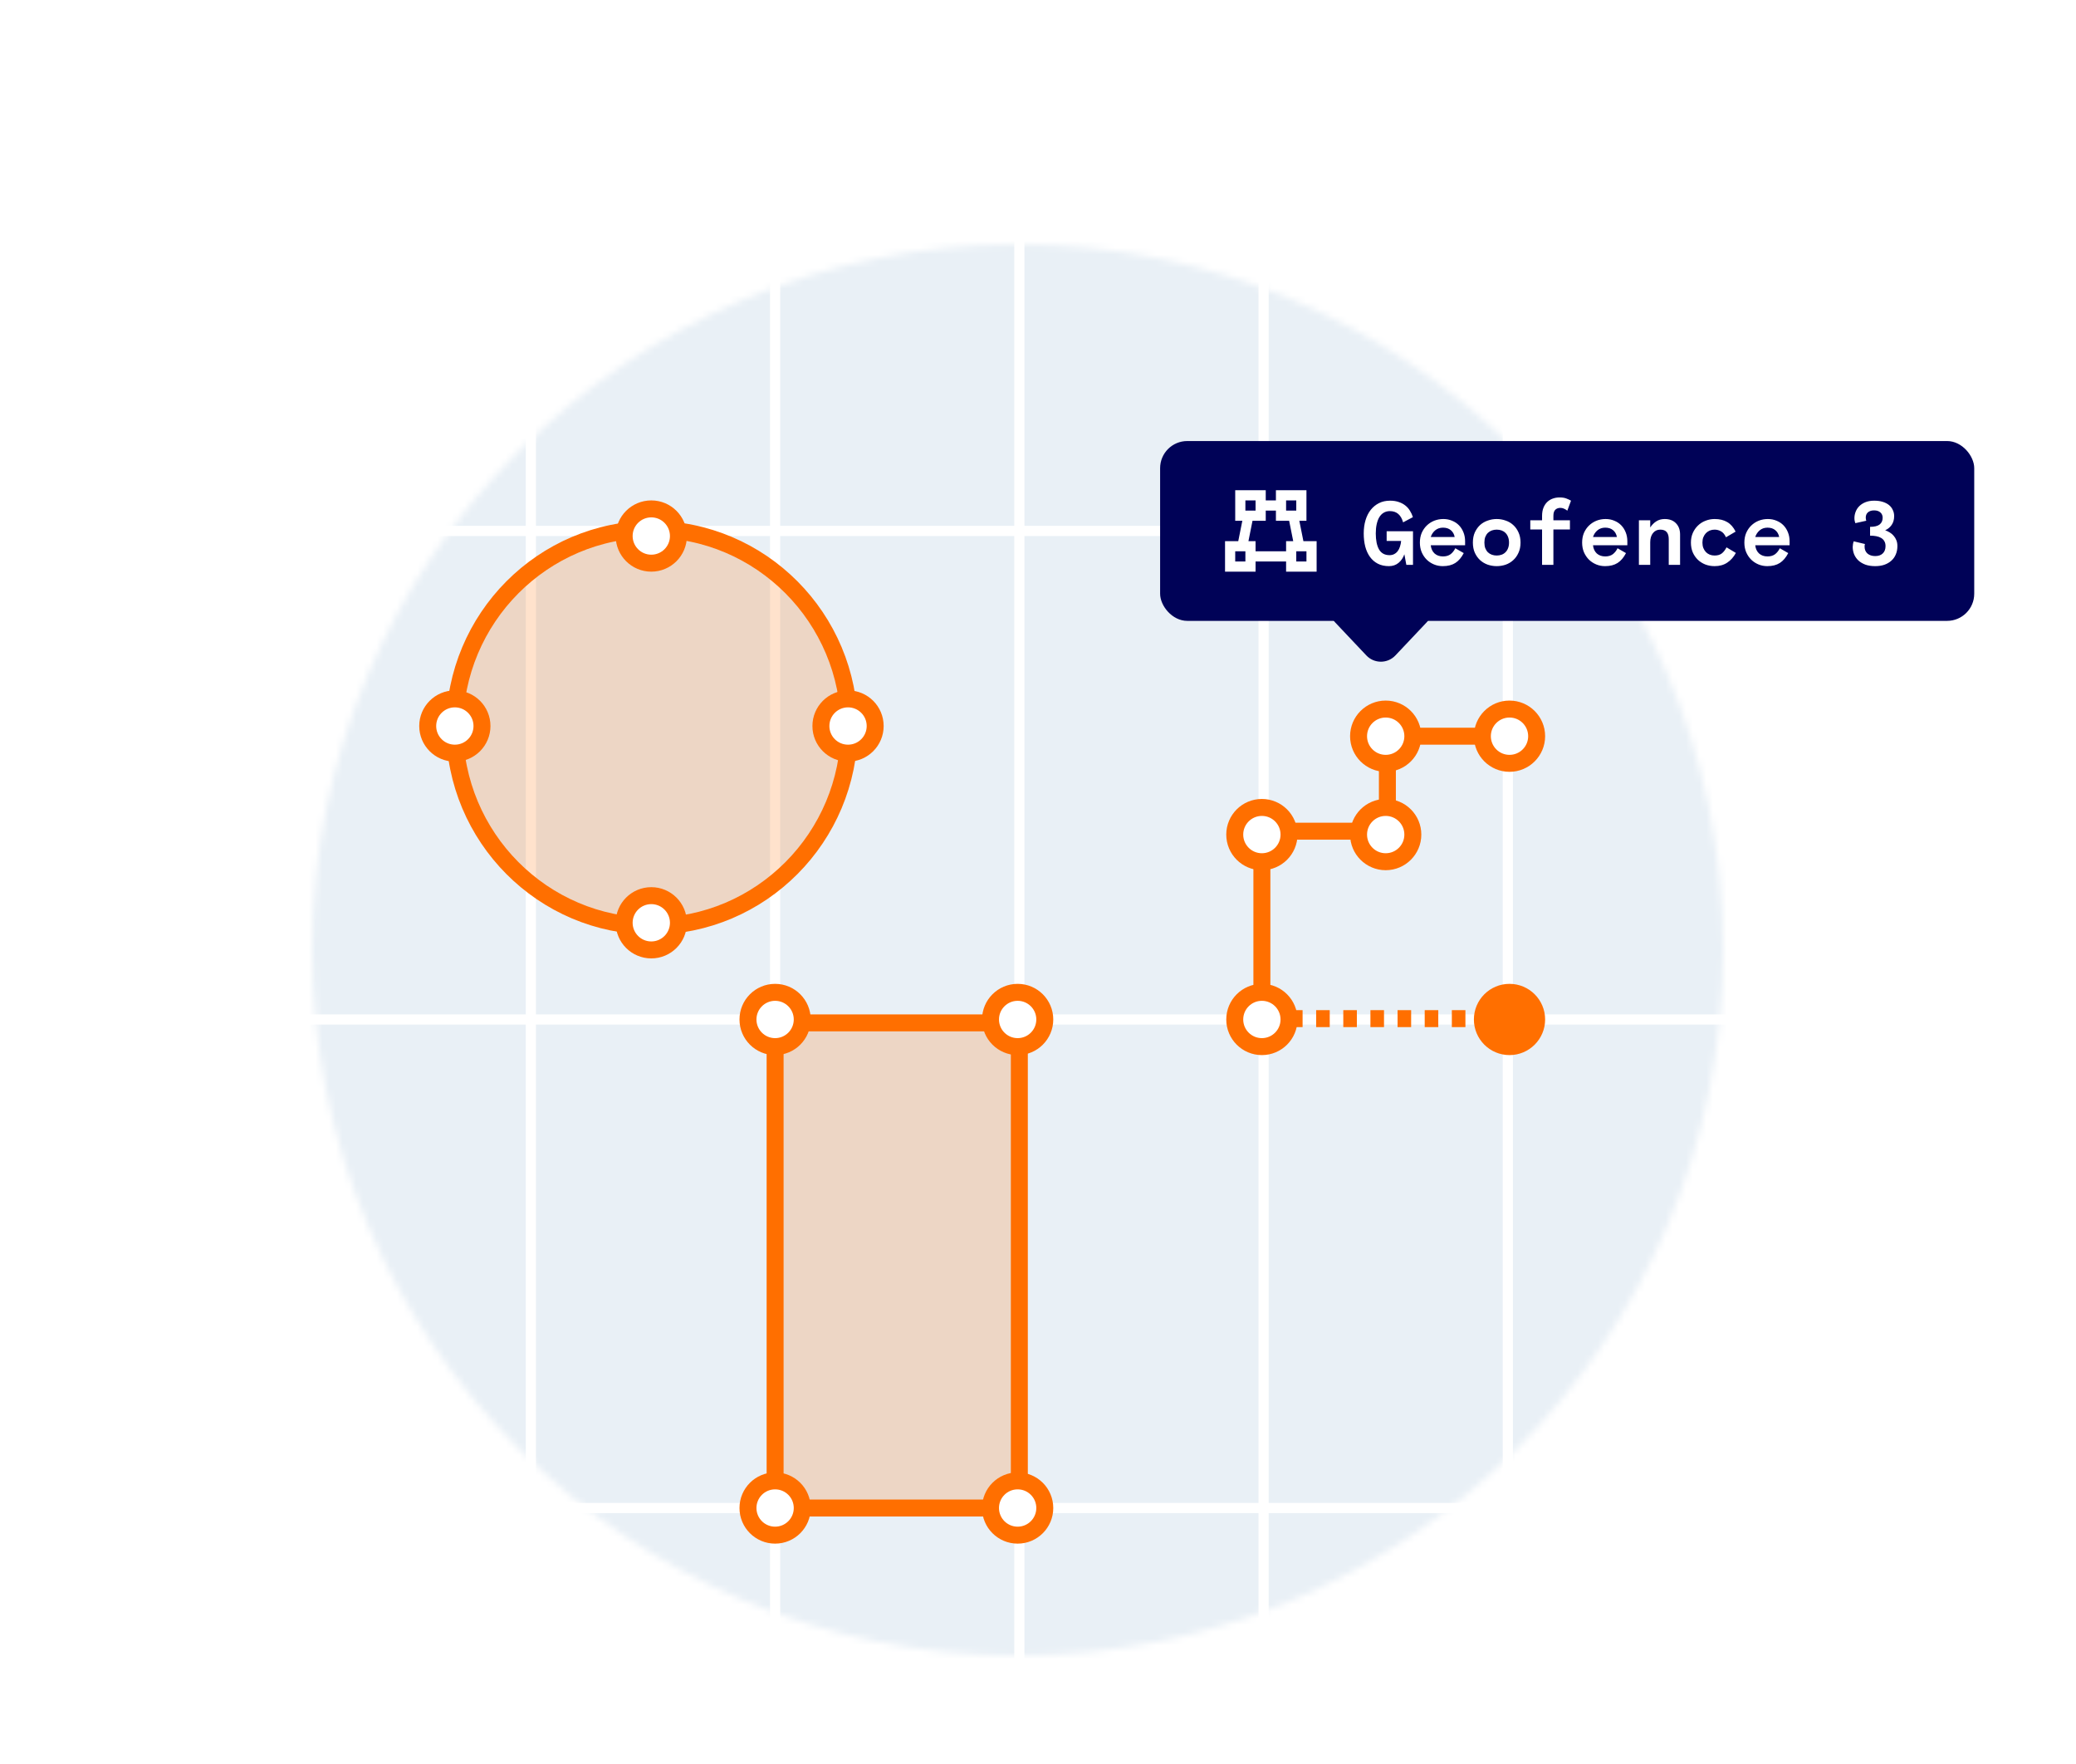 <svg width="306" height="260" viewBox="0 0 306 260" fill="none" xmlns="http://www.w3.org/2000/svg">
<g filter="url(#filter0_d_0_90)">
<circle cx="150" cy="130" r="105.25" stroke="white" stroke-width="2.5"/>
<mask id="mask0_0_90" style="mask-type:alpha" maskUnits="userSpaceOnUse" x="46" y="26" width="208" height="208">
<circle cx="150" cy="130" r="104" fill="#D9D9D9"/>
</mask>
<g mask="url(#mask0_0_90)">
<mask id="mask1_0_90" style="mask-type:alpha" maskUnits="userSpaceOnUse" x="7" y="-30" width="288" height="288">
<rect x="7" y="-30" width="288" height="288" rx="25" fill="#000257"/>
</mask>
<g mask="url(#mask1_0_90)">
<rect x="8.25" y="-28.75" width="285.5" height="285.5" rx="23.75" fill="#E9F0F6" stroke="white" stroke-width="2.5"/>
<line x1="78.25" y1="258" x2="78.25" y2="-30" stroke="white" stroke-width="1.5"/>
<line x1="114.25" y1="258" x2="114.25" y2="-30" stroke="white" stroke-width="1.5"/>
<line x1="150.25" y1="258" x2="150.25" y2="-30" stroke="white" stroke-width="1.5"/>
<line x1="186.25" y1="258" x2="186.25" y2="-30" stroke="white" stroke-width="1.5"/>
<line x1="222.25" y1="258" x2="222.25" y2="-30" stroke="white" stroke-width="1.5"/>
<line x1="7" y1="68.25" x2="295" y2="68.25" stroke="white" stroke-width="1.5"/>
<line x1="7" y1="140.25" x2="295" y2="140.25" stroke="white" stroke-width="1.5"/>
<line x1="7" y1="212.25" x2="295" y2="212.25" stroke="white" stroke-width="1.5"/>
</g>
<path d="M222.25 98.5H204.5V112.5H186V140" stroke="#FF6F00" stroke-width="2.5"/>
<path d="M186 140.125H222.5" stroke="#FF6F00" stroke-width="2.5" stroke-dasharray="2 2"/>
<circle cx="186" cy="113" r="4" fill="white" stroke="#FF6F00" stroke-width="2.5"/>
<circle cx="204.25" cy="113" r="4" fill="white" stroke="#FF6F00" stroke-width="2.5"/>
<circle cx="204.25" cy="98.5" r="4" fill="white" stroke="#FF6F00" stroke-width="2.5"/>
<circle cx="222.5" cy="98.5" r="4" fill="white" stroke="#FF6F00" stroke-width="2.5"/>
<circle cx="186" cy="140.25" r="4" fill="white" stroke="#FF6F00" stroke-width="2.5"/>
<circle cx="222.5" cy="140.25" r="4" fill="#FF6F00" stroke="#FF6F00" stroke-width="2.5"/>
<rect x="114.25" y="140.75" width="36" height="71.5" fill="#FF6F00" fill-opacity="0.2" stroke="#FF6F00" stroke-width="2.5"/>
<circle cx="114.25" cy="140.25" r="4" fill="white" stroke="#FF6F00" stroke-width="2.5"/>
<circle cx="114.25" cy="212.25" r="4" fill="white" stroke="#FF6F00" stroke-width="2.5"/>
<circle cx="150" cy="140.25" r="4" fill="white" stroke="#FF6F00" stroke-width="2.5"/>
<circle cx="150" cy="212.25" r="4" fill="white" stroke="#FF6F00" stroke-width="2.5"/>
<path d="M125.188 97.249C125.188 113.402 112.162 126.497 96.094 126.497C80.026 126.497 67 113.402 67 97.249C67 81.095 80.026 68 96.094 68C112.162 68 125.188 81.095 125.188 97.249Z" fill="#FF6F00" fill-opacity="0.2" stroke="#FF6F00" stroke-width="2.5"/>
<circle cx="96" cy="126" r="4" fill="white" stroke="#FF6F00" stroke-width="2.5"/>
<circle cx="96" cy="69" r="4" fill="white" stroke="#FF6F00" stroke-width="2.5"/>
<circle cx="125" cy="97" r="4" fill="white" stroke="#FF6F00" stroke-width="2.5"/>
<circle cx="67.044" cy="97" r="4" fill="white" stroke="#FF6F00" stroke-width="2.5"/>
</g>
<rect x="171" y="55" width="120" height="26.503" rx="4" fill="#000257"/>
<path fill-rule="evenodd" clip-rule="evenodd" d="M188.069 62.252H192.569V66.752H191.519L192.119 69.752H194.069V74.252H189.569V72.751H185.069V74.252H180.569V69.752H182.519L183.119 66.752H182.069V62.252H186.569V63.751H188.069V62.252ZM184.619 66.752H186.569V65.251H188.069V66.752H190.019L190.619 69.752H189.569V71.251H185.069V69.752H184.019L184.619 66.752ZM182.069 71.252H183.569V72.752H182.069V71.252ZM192.569 71.252H191.069V72.752H192.569V71.252ZM189.569 63.752H191.069V65.252H189.569V63.752ZM185.069 63.752H183.569V65.252H185.069V63.752Z" fill="white"/>
<path d="M207.002 71.688C206.825 72.2 206.543 72.62 206.154 72.947C205.765 73.274 205.288 73.437 204.723 73.437C204.104 73.437 203.561 73.318 203.093 73.079C202.633 72.841 202.249 72.509 201.94 72.085C201.631 71.661 201.397 71.153 201.238 70.561C201.087 69.97 201.012 69.32 201.012 68.614C201.012 67.907 201.101 67.257 201.277 66.665C201.454 66.074 201.71 65.566 202.046 65.142C202.382 64.718 202.788 64.386 203.265 64.148C203.742 63.909 204.285 63.79 204.895 63.79C205.381 63.79 205.809 63.856 206.18 63.989C206.551 64.112 206.874 64.285 207.148 64.505C207.422 64.718 207.647 64.974 207.824 65.274C208.009 65.566 208.155 65.879 208.261 66.215L206.816 66.984C206.507 65.879 205.858 65.327 204.869 65.327C204.524 65.327 204.219 65.407 203.954 65.566C203.698 65.716 203.482 65.937 203.305 66.228C203.137 66.511 203.009 66.856 202.921 67.262C202.832 67.659 202.788 68.11 202.788 68.614C202.788 69.621 202.947 70.407 203.265 70.972C203.592 71.538 204.109 71.82 204.816 71.82C205.081 71.82 205.31 71.767 205.505 71.661C205.708 71.555 205.88 71.41 206.021 71.224C206.163 71.038 206.273 70.818 206.353 70.561C206.441 70.305 206.498 70.027 206.525 69.727H204.391V68.296H208.274V73.251H207.294L207.002 71.688ZM210.892 70.363C210.945 70.866 211.131 71.268 211.449 71.569C211.776 71.86 212.191 72.006 212.694 72.006C213.154 72.006 213.529 71.895 213.821 71.675C214.112 71.445 214.342 71.153 214.51 70.8L215.755 71.516C215.411 72.178 214.996 72.664 214.51 72.973C214.024 73.282 213.41 73.437 212.668 73.437C212.208 73.437 211.776 73.353 211.369 73.185C210.963 73.017 210.605 72.783 210.296 72.483C209.987 72.174 209.739 71.807 209.554 71.383C209.377 70.959 209.289 70.486 209.289 69.965C209.289 69.444 209.377 68.971 209.554 68.547C209.739 68.123 209.987 67.761 210.296 67.461C210.614 67.151 210.981 66.913 211.396 66.745C211.82 66.577 212.27 66.493 212.747 66.493C213.216 66.493 213.644 66.577 214.033 66.745C214.43 66.904 214.77 67.129 215.053 67.421C215.336 67.712 215.557 68.061 215.716 68.468C215.875 68.865 215.954 69.303 215.954 69.78V70.363H210.892ZM212.694 67.765C212.244 67.765 211.86 67.898 211.541 68.163C211.232 68.428 211.016 68.755 210.892 69.144H214.417C214.338 68.719 214.148 68.384 213.847 68.136C213.556 67.889 213.171 67.765 212.694 67.765ZM224.125 69.965C224.125 70.539 224.023 71.043 223.82 71.476C223.626 71.909 223.365 72.271 223.038 72.562C222.72 72.854 222.349 73.075 221.925 73.225C221.501 73.366 221.064 73.437 220.613 73.437C220.162 73.437 219.725 73.366 219.301 73.225C218.877 73.075 218.502 72.854 218.175 72.562C217.857 72.271 217.596 71.909 217.393 71.476C217.199 71.043 217.101 70.539 217.101 69.965C217.101 69.391 217.199 68.887 217.393 68.454C217.596 68.022 217.857 67.659 218.175 67.368C218.502 67.076 218.877 66.86 219.301 66.719C219.725 66.568 220.162 66.493 220.613 66.493C221.064 66.493 221.501 66.568 221.925 66.719C222.349 66.86 222.72 67.076 223.038 67.368C223.365 67.659 223.626 68.022 223.82 68.454C224.023 68.887 224.125 69.391 224.125 69.965ZM220.613 71.873C220.869 71.873 221.108 71.834 221.329 71.754C221.549 71.675 221.739 71.555 221.898 71.396C222.066 71.237 222.194 71.038 222.283 70.8C222.38 70.561 222.428 70.283 222.428 69.965C222.428 69.647 222.38 69.369 222.283 69.13C222.194 68.892 222.066 68.693 221.898 68.534C221.739 68.375 221.549 68.256 221.329 68.176C221.108 68.097 220.869 68.057 220.613 68.057C220.357 68.057 220.118 68.097 219.897 68.176C219.677 68.256 219.482 68.375 219.314 68.534C219.155 68.693 219.027 68.892 218.93 69.13C218.842 69.369 218.798 69.647 218.798 69.965C218.798 70.283 218.842 70.561 218.93 70.8C219.027 71.038 219.155 71.237 219.314 71.396C219.482 71.555 219.677 71.675 219.897 71.754C220.118 71.834 220.357 71.873 220.613 71.873ZM225.563 66.679H227.299V66.043C227.299 65.566 227.37 65.155 227.511 64.81C227.653 64.466 227.843 64.183 228.081 63.962C228.32 63.741 228.593 63.578 228.903 63.472C229.212 63.366 229.534 63.313 229.87 63.313C230.268 63.313 230.594 63.361 230.851 63.459C231.116 63.556 231.354 63.666 231.566 63.79L231.023 65.261C230.846 65.128 230.674 65.027 230.506 64.956C230.347 64.885 230.175 64.85 229.989 64.85C229.689 64.85 229.442 64.943 229.247 65.128C229.062 65.314 228.969 65.61 228.969 66.016V66.679H231.407V68.03H228.969V73.251H227.299V68.03H225.563V66.679ZM234.807 70.363C234.86 70.866 235.046 71.268 235.364 71.569C235.69 71.86 236.106 72.006 236.609 72.006C237.069 72.006 237.444 71.895 237.736 71.675C238.027 71.445 238.257 71.153 238.425 70.8L239.67 71.516C239.326 72.178 238.911 72.664 238.425 72.973C237.939 73.282 237.325 73.437 236.583 73.437C236.123 73.437 235.69 73.353 235.284 73.185C234.878 73.017 234.52 72.783 234.211 72.483C233.902 72.174 233.654 71.807 233.469 71.383C233.292 70.959 233.204 70.486 233.204 69.965C233.204 69.444 233.292 68.971 233.469 68.547C233.654 68.123 233.902 67.761 234.211 67.461C234.529 67.151 234.895 66.913 235.311 66.745C235.735 66.577 236.185 66.493 236.662 66.493C237.13 66.493 237.559 66.577 237.948 66.745C238.345 66.904 238.685 67.129 238.968 67.421C239.251 67.712 239.472 68.061 239.631 68.468C239.79 68.865 239.869 69.303 239.869 69.78V70.363H234.807ZM236.609 67.765C236.159 67.765 235.774 67.898 235.456 68.163C235.147 68.428 234.931 68.755 234.807 69.144H238.332C238.252 68.719 238.063 68.384 237.762 68.136C237.471 67.889 237.086 67.765 236.609 67.765ZM247.642 73.251H245.972V69.462C245.972 69.011 245.875 68.666 245.681 68.428C245.486 68.181 245.164 68.057 244.713 68.057C244.272 68.057 243.914 68.229 243.64 68.574C243.375 68.909 243.242 69.356 243.242 69.912V73.251H241.573V66.679H243.242V67.739C243.49 67.359 243.786 67.059 244.13 66.838C244.484 66.608 244.899 66.493 245.376 66.493C246.083 66.493 246.635 66.701 247.032 67.116C247.439 67.531 247.642 68.083 247.642 68.772V73.251ZM255.865 71.489C255.539 72.099 255.114 72.576 254.593 72.92C254.081 73.265 253.462 73.437 252.738 73.437C252.252 73.437 251.797 73.358 251.373 73.198C250.949 73.031 250.578 72.797 250.26 72.496C249.942 72.187 249.69 71.82 249.505 71.396C249.328 70.963 249.24 70.486 249.24 69.965C249.24 69.444 249.332 68.971 249.518 68.547C249.712 68.114 249.968 67.748 250.286 67.447C250.605 67.138 250.976 66.904 251.4 66.745C251.824 66.577 252.27 66.493 252.738 66.493C253.471 66.493 254.09 66.643 254.593 66.944C255.106 67.244 255.516 67.712 255.826 68.349L254.408 69.183C254.213 68.759 253.97 68.468 253.679 68.309C253.387 68.141 253.069 68.057 252.725 68.057C252.477 68.057 252.243 68.101 252.022 68.189C251.81 68.278 251.62 68.406 251.453 68.574C251.294 68.742 251.166 68.945 251.068 69.183C250.98 69.413 250.936 69.674 250.936 69.965C250.936 70.257 250.98 70.522 251.068 70.76C251.166 70.999 251.294 71.202 251.453 71.37C251.612 71.529 251.797 71.653 252.009 71.741C252.23 71.829 252.469 71.873 252.725 71.873C253.166 71.873 253.52 71.772 253.785 71.569C254.05 71.365 254.284 71.065 254.487 70.668L255.865 71.489ZM258.722 70.363C258.775 70.866 258.96 71.268 259.278 71.569C259.605 71.86 260.021 72.006 260.524 72.006C260.984 72.006 261.359 71.895 261.651 71.675C261.942 71.445 262.172 71.153 262.34 70.8L263.585 71.516C263.241 72.178 262.825 72.664 262.34 72.973C261.854 73.282 261.24 73.437 260.498 73.437C260.038 73.437 259.605 73.353 259.199 73.185C258.793 73.017 258.435 72.783 258.126 72.483C257.816 72.174 257.569 71.807 257.384 71.383C257.207 70.959 257.118 70.486 257.118 69.965C257.118 69.444 257.207 68.971 257.384 68.547C257.569 68.123 257.816 67.761 258.126 67.461C258.444 67.151 258.81 66.913 259.225 66.745C259.65 66.577 260.1 66.493 260.577 66.493C261.045 66.493 261.474 66.577 261.863 66.745C262.26 66.904 262.6 67.129 262.883 67.421C263.166 67.712 263.386 68.061 263.545 68.468C263.705 68.865 263.784 69.303 263.784 69.78V70.363H258.722ZM260.524 67.765C260.074 67.765 259.689 67.898 259.371 68.163C259.062 68.428 258.846 68.755 258.722 69.144H262.247C262.167 68.719 261.977 68.384 261.677 68.136C261.385 67.889 261.001 67.765 260.524 67.765ZM274.89 70.177C274.873 70.221 274.86 70.274 274.851 70.336C274.842 70.389 274.837 70.464 274.837 70.561C274.837 70.986 274.979 71.326 275.261 71.582C275.553 71.829 275.933 71.953 276.401 71.953C276.878 71.953 277.249 71.825 277.514 71.569C277.788 71.312 277.925 70.95 277.925 70.482C277.925 70.199 277.868 69.961 277.753 69.766C277.647 69.572 277.492 69.413 277.289 69.289C277.086 69.166 276.843 69.077 276.56 69.024C276.286 68.971 275.981 68.945 275.646 68.945V67.646C276.291 67.646 276.759 67.531 277.05 67.302C277.351 67.063 277.501 66.732 277.501 66.308C277.501 65.981 277.391 65.72 277.17 65.526C276.949 65.323 276.64 65.221 276.242 65.221C275.853 65.221 275.549 65.318 275.328 65.513C275.116 65.698 275.01 65.959 275.01 66.294C275.01 66.383 275.019 66.471 275.036 66.559C275.054 66.639 275.072 66.701 275.089 66.745L273.473 67.103C273.437 67.006 273.406 66.895 273.38 66.772C273.353 66.639 273.34 66.507 273.34 66.374C273.34 66.038 273.402 65.716 273.526 65.407C273.649 65.089 273.835 64.81 274.082 64.572C274.329 64.333 274.634 64.143 274.996 64.002C275.359 63.861 275.778 63.79 276.255 63.79C276.732 63.79 277.152 63.847 277.514 63.962C277.885 64.077 278.195 64.236 278.442 64.439C278.689 64.642 278.875 64.885 278.998 65.168C279.131 65.442 279.197 65.742 279.197 66.069C279.197 66.573 279.074 67.006 278.826 67.368C278.579 67.721 278.261 67.982 277.872 68.15C278.119 68.238 278.349 68.349 278.561 68.481C278.782 68.614 278.972 68.777 279.131 68.971C279.299 69.166 279.431 69.386 279.528 69.634C279.626 69.881 279.674 70.164 279.674 70.482C279.674 70.933 279.595 71.343 279.436 71.714C279.286 72.077 279.065 72.386 278.773 72.642C278.49 72.898 278.146 73.097 277.74 73.238C277.342 73.371 276.896 73.437 276.401 73.437C275.845 73.437 275.359 73.362 274.943 73.212C274.528 73.053 274.184 72.845 273.91 72.589C273.636 72.324 273.428 72.019 273.287 71.675C273.155 71.33 273.088 70.972 273.088 70.601C273.088 70.478 273.101 70.341 273.128 70.19C273.155 70.031 273.19 69.894 273.234 69.78L274.89 70.177Z" fill="white"/>
<path d="M205.68 86.599C204.518 87.829 202.561 87.829 201.399 86.599L196.756 81.685C194.982 79.807 196.314 76.718 198.897 76.718L208.183 76.718C210.766 76.718 212.097 79.807 210.323 81.685L205.68 86.599Z" fill="#000257"/>
</g>
<defs>
<filter id="filter0_d_0_90" x="-20" y="-10" width="346" height="300" filterUnits="userSpaceOnUse" color-interpolation-filters="sRGB">
<feFlood flood-opacity="0" result="BackgroundImageFix"/>
<feColorMatrix in="SourceAlpha" type="matrix" values="0 0 0 0 0 0 0 0 0 0 0 0 0 0 0 0 0 0 127 0" result="hardAlpha"/>
<feOffset dy="10"/>
<feGaussianBlur stdDeviation="10"/>
<feColorMatrix type="matrix" values="0 0 0 0 0.02 0 0 0 0 0.09 0 0 0 0 0.137 0 0 0 0.1 0"/>
<feBlend mode="normal" in2="BackgroundImageFix" result="effect1_dropShadow_0_90"/>
<feBlend mode="normal" in="SourceGraphic" in2="effect1_dropShadow_0_90" result="shape"/>
</filter>
</defs>
</svg>

